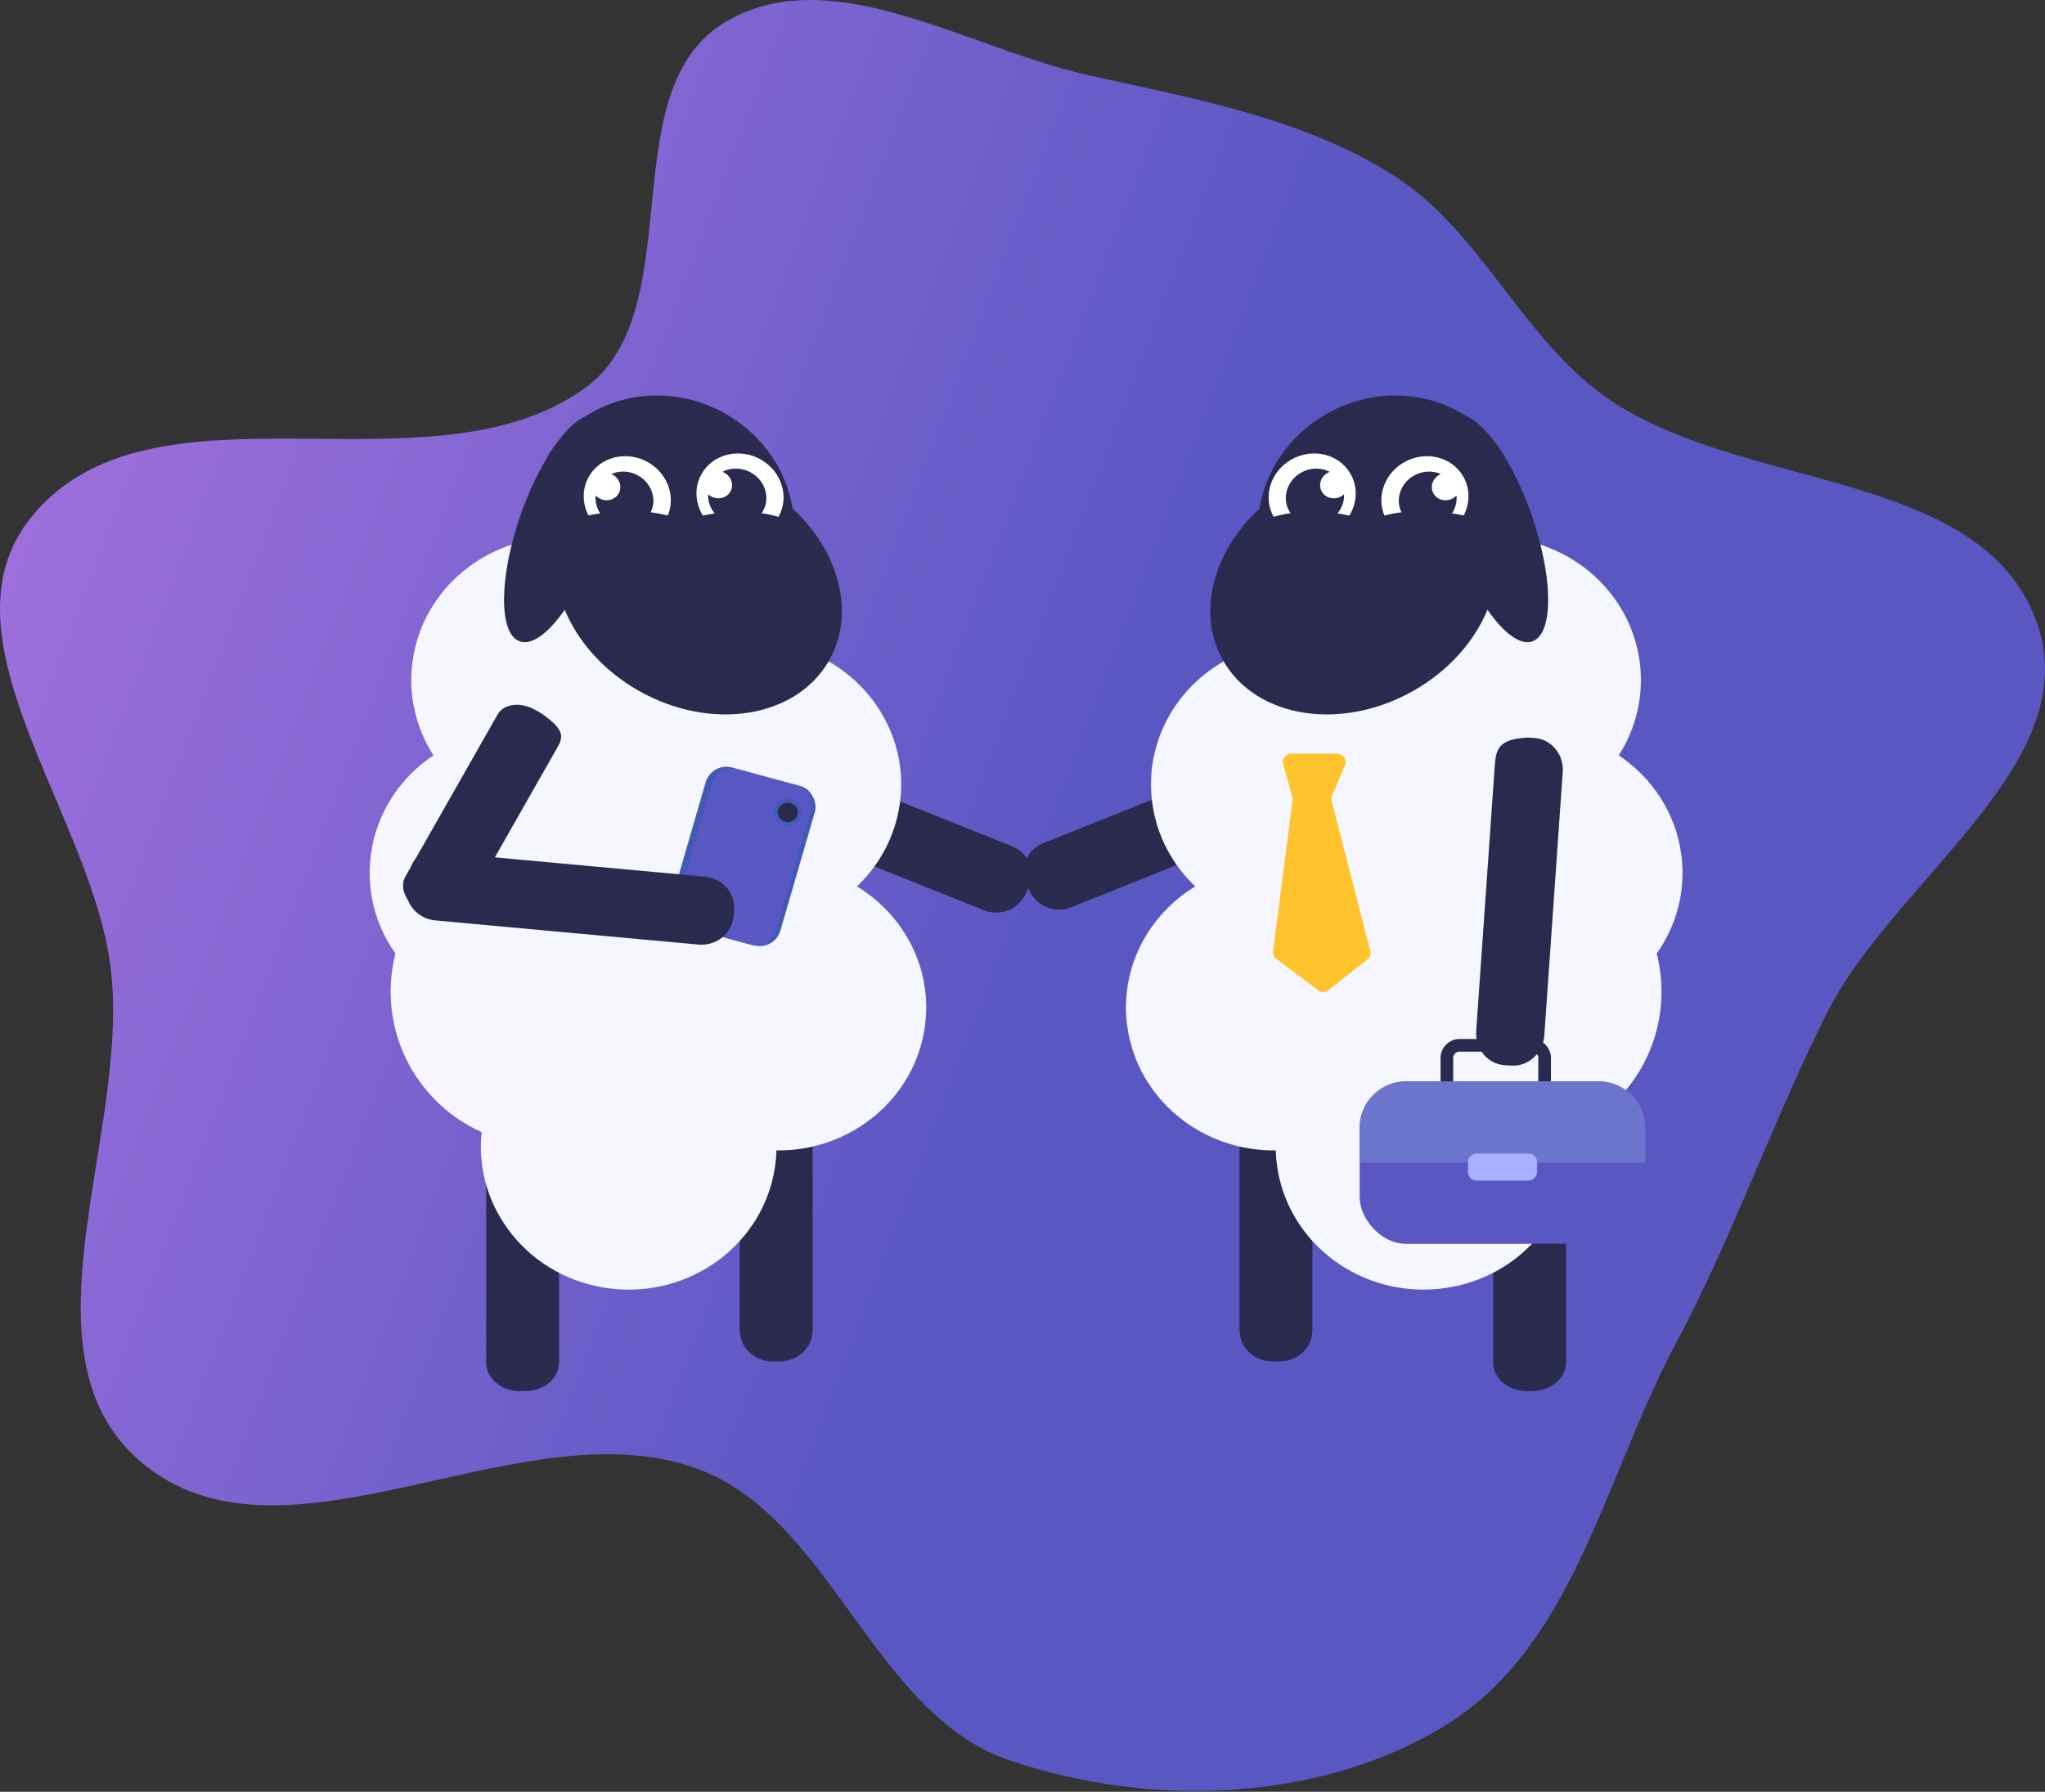 <svg width="485" height="425" viewBox="0 0 485 425" fill="none" xmlns="http://www.w3.org/2000/svg">
<rect x="0" y="0" width="485" height="425" fill="#333333" stroke="none"/>
<path d="M356.722 68.558C348.838 58.306 340.971 48.077 329.986 41.25C310.853 29.358 288.894 24.563 266.878 19.756C263.856 19.097 260.833 18.437 257.816 17.758C249.708 15.934 241.285 12.928 232.81 9.902C211.266 2.212 189.382 -5.6 171.454 5.588C158.019 13.971 156.277 31.413 154.526 48.948C152.818 66.043 151.102 83.226 138.533 92.192C121.366 104.44 98.064 104.263 75.157 104.088C48.744 103.887 22.857 103.689 7.506 122.549C-7.364 140.818 2.737 164.71 13.063 189.133C18.889 202.912 24.787 216.861 26.31 230.063C27.938 244.169 25.422 259.915 22.935 275.487C18.512 303.174 14.177 330.311 33.372 346.704C51.973 362.59 77.278 356.931 103.26 351.121C124.286 346.42 145.755 341.619 164.474 348.056C180.769 353.659 191.333 368.228 201.895 382.794C212.48 397.392 223.064 411.988 239.411 417.553C272.724 428.893 313.462 427.586 343.307 408.932C364.604 395.621 374.475 371.676 384.35 347.719C388.422 337.841 392.494 327.962 397.369 318.825C404.824 304.851 410.921 290.572 417.03 276.264C422.137 264.302 427.253 252.321 433.178 240.48C438.725 229.397 447.905 218.834 457.01 208.357C474.044 188.759 490.815 169.462 483.045 147.619C475.114 125.322 450.795 118.686 425.81 111.868C409.863 107.516 393.644 103.09 381.242 94.471C371.38 87.617 364.044 78.078 356.722 68.558Z" fill="url(#paint0_linear_226_27536)"/>
<path d="M132.585 267.28C132.585 263.529 129.086 260.489 124.77 260.489H123.114C118.797 260.489 115.298 263.529 115.298 267.28V323.138C115.298 326.888 118.797 329.929 123.114 329.929H124.77C129.086 329.929 132.585 326.888 132.585 323.138V267.28Z" fill="#292A4D"/>
<path d="M192.73 254.732C192.73 250.649 189.231 247.339 184.915 247.339H183.259C178.942 247.339 175.443 250.649 175.443 254.732V315.536C175.443 319.619 178.942 322.929 183.259 322.929H184.915C189.231 322.929 192.73 319.619 192.73 315.536V254.732Z" fill="#292A4D"/>
<path d="M183.034 177.925C179.206 176.393 174.761 178.229 173.106 182.024L172.472 183.48C170.817 187.276 172.579 191.594 176.407 193.126L233.419 215.933C237.247 217.464 241.692 215.629 243.347 211.834L243.982 210.377C245.636 206.582 243.874 202.264 240.046 200.732L183.034 177.925Z" fill="#292A4D"/>
<path d="M93.776 226.154C89.066 219.489 86.788 211.181 87.983 202.549C89.346 192.696 94.96 184.401 102.798 179.16C98.664 172.721 96.728 164.908 97.849 156.809C100.225 139.643 115.501 127.206 132.969 127.408C140.178 117.048 153.057 110.947 166.723 112.714C185.91 115.195 199.383 132.246 196.815 150.799C196.551 152.712 196.125 154.567 195.555 156.352C207.869 162.896 215.391 176.282 213.415 190.558C212.338 198.34 208.61 205.15 203.228 210.251C214.506 217.092 221.235 229.879 219.353 243.471C216.973 260.667 201.648 273.117 184.141 272.87C184.108 274.069 184.008 275.277 183.84 276.492C181.272 295.044 163.636 308.073 144.449 305.592C125.611 303.156 112.282 286.677 114.231 268.521C99.776 262.085 90.716 246.681 93.007 230.126C93.194 228.774 93.452 227.449 93.776 226.154Z" fill="#F5F6FF"/>
<rect width="26.839" height="39.362" rx="5" transform="matrix(0.965 0.262 -0.279 0.96 168.764 180.729)" fill="#415AB5"/>
<rect width="24.355" height="39.362" rx="5" transform="matrix(0.965 0.262 -0.279 0.96 170.197 181.19)" fill="#5957C2"/>
<ellipse cx="186.84" cy="192.688" rx="3.345" ry="3.233" fill="#415AB5"/>
<ellipse cx="186.84" cy="192.687" rx="2.389" ry="2.309" fill="#292A4D"/>
<path d="M165.633 224.048C169.824 224.433 173.541 221.485 173.937 217.463L174.088 215.92C174.484 211.899 171.407 208.327 167.216 207.942L104.811 202.21C100.621 201.826 98.029 201.745 96.508 208.795L96.356 210.338C95.961 214.36 99.037 217.932 103.228 218.317L165.633 224.048Z" fill="#292A4D"/>
<path d="M96.129 207.951C94.659 210.536 96.304 214.269 99.803 216.29L101.146 217.065C104.646 219.085 108.675 218.628 110.145 216.043L132.044 177.545C133.515 174.96 134.283 173.293 128.37 169.206L127.028 168.431C123.528 166.41 119.499 166.868 118.028 169.453L96.129 207.951Z" fill="#292A4D"/>
<path d="M139.008 98.675C148.416 92.576 161.255 91.981 172.12 98.178C180.963 103.222 186.538 111.645 187.986 120.604C199.099 130.901 203.006 145.681 196.519 156.852C188.646 170.41 168.443 173.519 151.395 163.796C143.044 159.033 137 152.075 133.931 144.621C130.122 150.123 126.188 153.127 123.299 152.136C118.22 150.395 118.296 136.968 123.469 122.146C125.183 117.234 127.242 112.785 129.414 109.096C129.57 108.805 129.731 108.516 129.898 108.228C130.625 106.977 131.435 105.801 132.318 104.702C134.622 101.632 136.938 99.514 139.008 98.675Z" fill="#292A4D"/>
<path d="M139.692 112.987C136.962 117.688 138.812 123.815 143.822 126.672C148.833 129.53 155.107 128.037 157.837 123.337C160.566 118.636 158.717 112.509 153.706 109.652C148.695 106.794 142.421 108.287 139.692 112.987Z" fill="white"/>
<path d="M166.432 112.339C163.703 117.039 165.552 123.166 170.563 126.024C175.574 128.882 181.848 127.388 184.578 122.688C187.307 117.988 185.458 111.861 180.447 109.003C175.436 106.145 169.162 107.639 166.432 112.339Z" fill="white"/>
<path d="M144.995 112.433C145.078 112.469 145.16 112.508 145.241 112.55C146.918 113.42 147.604 115.401 146.773 116.974C145.942 118.547 143.909 119.117 142.232 118.247C141.863 118.055 141.543 117.811 141.276 117.529C141.026 120.068 142.34 122.696 144.825 124.113C148.151 126.01 152.316 125.018 154.128 121.898C155.94 118.778 154.712 114.711 151.386 112.813C149.325 111.638 146.941 111.571 144.995 112.433Z" fill="#292A4D"/>
<path d="M171.338 111.917C171.472 111.967 171.604 112.026 171.735 112.094C173.412 112.964 174.097 114.944 173.266 116.518C172.435 118.091 170.402 118.661 168.725 117.79C168.431 117.638 168.168 117.451 167.937 117.238C167.84 119.682 169.155 122.149 171.54 123.509C174.892 125.421 179.091 124.422 180.917 121.277C182.744 118.132 181.506 114.032 178.153 112.12C175.942 110.858 173.362 110.864 171.338 111.917Z" fill="#292A4D"/>
<path d="M164.606 122.787C176.029 119.768 184.596 122.158 187.451 123.73L184.358 132.221L165.796 129.155L145.092 133.871L137.239 122.787C148.471 119.957 156.991 121.608 159.847 122.787L164.606 122.787Z" fill="#292A4D"/>
<path d="M354.119 267.281C354.119 263.53 357.618 260.489 361.935 260.489H363.591C367.907 260.489 371.406 263.53 371.406 267.281V323.138C371.406 326.889 367.907 329.93 363.591 329.93H361.935C357.618 329.93 354.119 326.889 354.119 323.138V267.281Z" fill="#292A4D"/>
<path d="M293.974 254.732C293.974 250.649 297.473 247.339 301.789 247.339H303.445C307.762 247.339 311.261 250.649 311.261 254.732V315.537C311.261 319.62 307.762 322.93 303.445 322.93H301.789C297.473 322.93 293.974 319.62 293.974 315.537V254.732Z" fill="#292A4D"/>
<path d="M304.383 177.212C308.211 175.681 312.656 177.516 314.311 181.311L314.945 182.767C316.6 186.563 314.838 190.881 311.01 192.413L253.998 215.22C250.17 216.752 245.725 214.916 244.07 211.121L243.435 209.665C241.781 205.869 243.543 201.551 247.371 200.019L304.383 177.212Z" fill="#292A4D"/>
<path d="M392.928 226.155C397.638 219.489 399.916 211.182 398.722 202.549C397.358 192.697 391.745 184.402 383.906 179.161C388.04 172.721 389.976 164.908 388.855 156.809C386.479 139.643 371.203 127.207 353.735 127.408C346.526 117.048 333.647 110.948 319.982 112.715C300.794 115.196 287.321 132.247 289.889 150.799C290.154 152.713 290.579 154.568 291.149 156.353C278.835 162.896 271.313 176.283 273.289 190.558C274.366 198.34 278.094 205.15 283.476 210.252C272.198 217.093 265.47 229.879 267.351 243.471C269.731 260.667 285.056 273.118 302.563 272.871C302.597 274.069 302.696 275.277 302.864 276.492C305.432 295.045 323.068 308.073 342.255 305.592C361.093 303.157 374.423 286.677 372.473 268.521C386.928 262.086 395.988 246.681 393.697 230.126C393.51 228.775 393.252 227.45 392.928 226.155Z" fill="#F5F6FF"/>
<path d="M317.154 178.758H306.24C304.912 178.758 303.953 180.029 304.317 181.307L306.494 188.928C306.568 189.19 306.589 189.464 306.554 189.733L301.928 225.605C301.836 226.319 302.135 227.028 302.711 227.46L312.618 234.894C313.344 235.438 314.345 235.426 315.058 234.863L324.294 227.568C324.915 227.077 325.188 226.266 324.991 225.499L315.83 189.985C315.72 189.557 315.754 189.104 315.928 188.698L318.992 181.545C319.557 180.226 318.589 178.758 317.154 178.758Z" fill="#FFC42D"/>
<path d="M343.148 250.943V257.782C343.148 259.439 344.491 260.782 346.148 260.782H363.329C364.985 260.782 366.329 259.439 366.329 257.782V250.943C366.329 249.287 364.985 247.943 363.329 247.943H346.148C344.491 247.943 343.148 249.287 343.148 250.943Z" stroke="#292A4D" stroke-width="3" stroke-linecap="round"/>
<rect x="322.463" y="256.502" width="67.759" height="38.516" rx="11" fill="#5957C2"/>
<path d="M322.463 267.502C322.463 261.427 327.388 256.502 333.463 256.502H379.222C385.297 256.502 390.222 261.427 390.222 267.502V275.76H322.463V267.502Z" fill="#6B75CB"/>
<rect width="16.405" height="6.419" rx="2" transform="matrix(1 0 0 -1 348.141 280.04)" fill="#A8B0FF"/>
<path d="M366.25 245.621C365.956 249.819 362.449 253.014 358.416 252.758L356.869 252.659C352.836 252.403 349.805 248.792 350.099 244.594L354.474 182.079C354.767 177.881 355.104 175.311 362.308 174.942L363.855 175.041C367.888 175.297 370.919 178.908 370.625 183.106L366.25 245.621Z" fill="#292A4D"/>
<path d="M347.696 98.676C338.288 92.576 325.45 91.982 314.584 98.179C305.741 103.222 300.167 111.646 298.718 120.605C287.605 130.902 283.698 145.681 290.185 156.853C298.058 170.411 318.261 173.52 335.309 163.796C343.66 159.033 349.704 152.075 352.773 144.621C356.582 150.123 360.516 153.127 363.405 152.137C368.485 150.395 368.408 136.968 363.235 122.146C361.521 117.234 359.462 112.786 357.29 109.096C357.134 108.805 356.973 108.516 356.806 108.229C356.08 106.977 355.269 105.801 354.386 104.703C352.082 101.633 349.766 99.515 347.696 98.676Z" fill="#292A4D"/>
<path d="M347.013 112.988C349.742 117.688 347.893 123.816 342.882 126.673C337.871 129.531 331.597 128.038 328.867 123.338C326.138 118.637 327.987 112.51 332.998 109.652C338.009 106.795 344.283 108.288 347.013 112.988Z" fill="white"/>
<path d="M320.271 112.339C323.001 117.04 321.151 123.167 316.141 126.024C311.13 128.882 304.855 127.389 302.126 122.689C299.397 117.988 301.246 111.861 306.257 109.004C311.267 106.146 317.542 107.639 320.271 112.339Z" fill="white"/>
<path d="M341.709 112.434C341.626 112.47 341.544 112.509 341.463 112.551C339.786 113.421 339.1 115.402 339.931 116.975C340.762 118.548 342.796 119.118 344.473 118.247C344.841 118.056 345.161 117.812 345.429 117.53C345.678 120.069 344.364 122.697 341.88 124.114C338.553 126.011 334.388 125.019 332.576 121.899C330.764 118.779 331.992 114.712 335.318 112.814C337.379 111.639 339.763 111.572 341.709 112.434Z" fill="#292A4D"/>
<path d="M315.366 111.918C315.232 111.968 315.1 112.027 314.97 112.094C313.293 112.965 312.607 114.945 313.438 116.518C314.269 118.092 316.302 118.661 317.979 117.791C318.273 117.639 318.537 117.452 318.767 117.239C318.864 119.682 317.549 122.15 315.164 123.51C311.812 125.422 307.613 124.423 305.787 121.278C303.961 118.133 305.198 114.033 308.551 112.121C310.762 110.859 313.342 110.865 315.366 111.918Z" fill="#292A4D"/>
<path d="M322.098 122.786C310.675 119.767 302.108 122.157 299.252 123.73L302.346 132.22L320.908 129.154L341.611 133.871L349.464 122.786C338.232 119.956 329.713 121.607 326.857 122.786L322.098 122.786Z" fill="#292A4D"/>
<defs>
<linearGradient id="paint0_linear_226_27536" x1="0" y1="0" x2="636.636" y2="242.04" gradientUnits="userSpaceOnUse">
<stop stop-color="#AA73E1"/>
<stop offset="0.464" stop-color="#5957C2"/>
</linearGradient>
</defs>
</svg>
